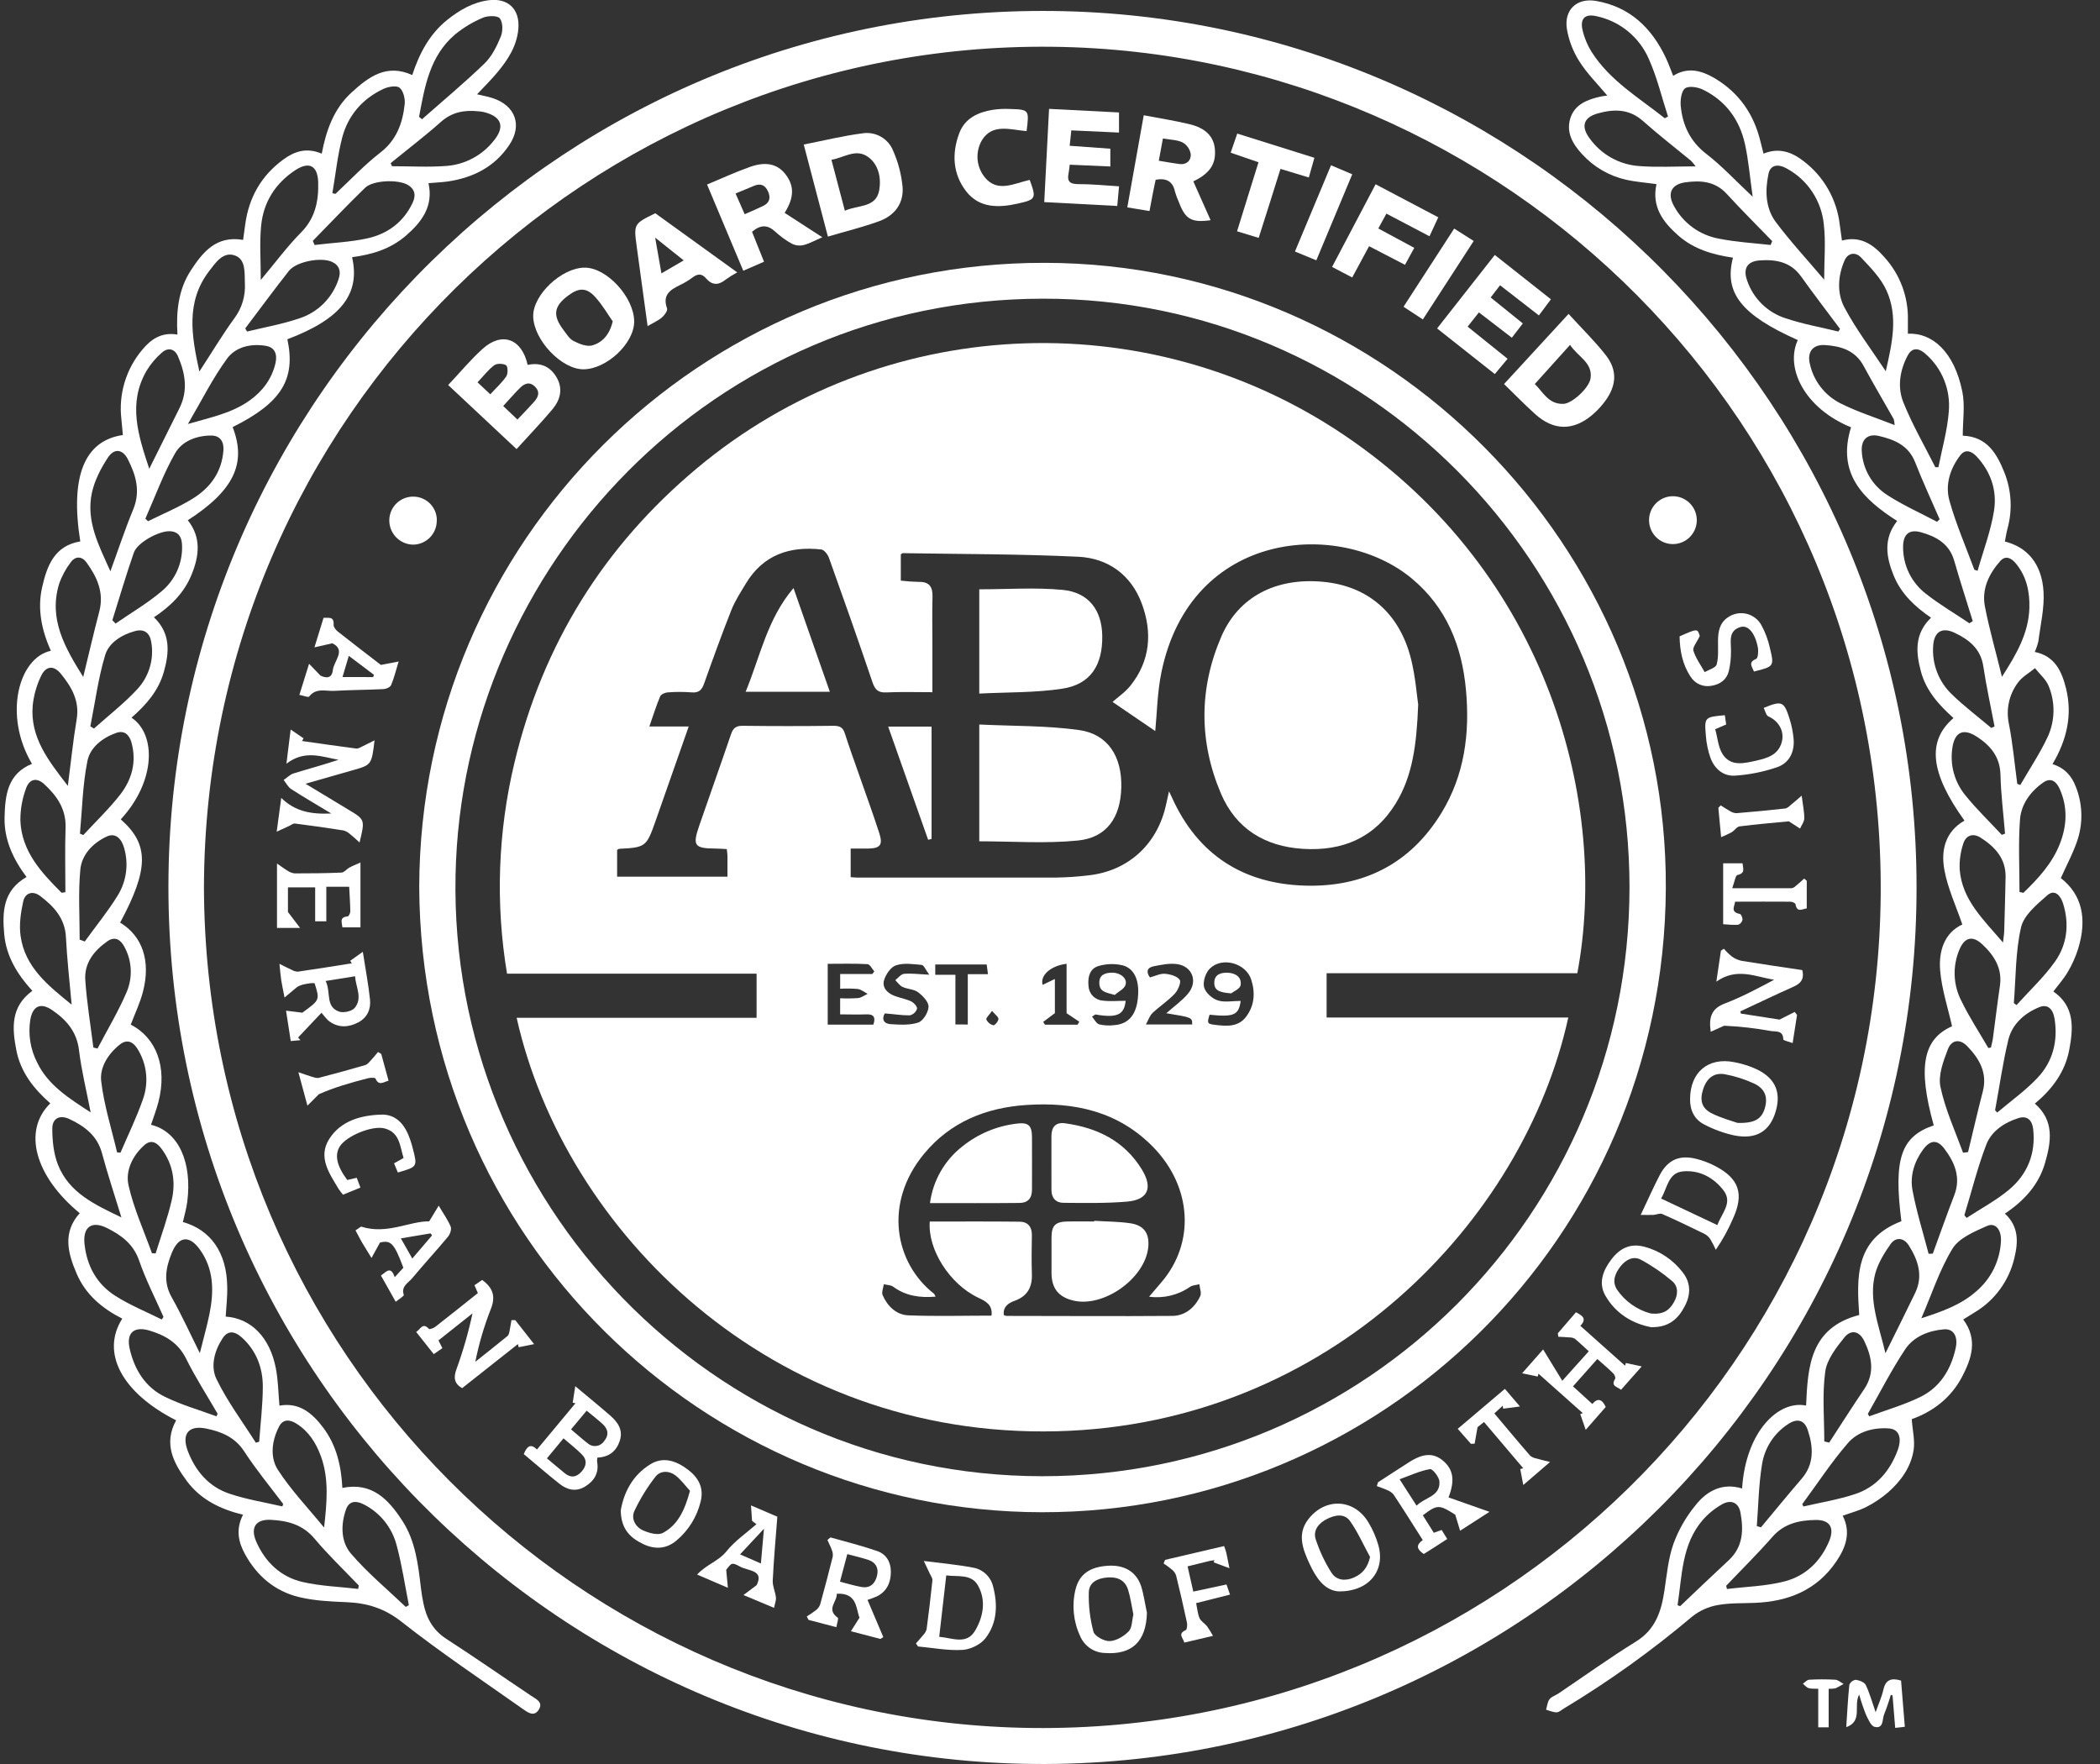 <svg xmlns="http://www.w3.org/2000/svg" width="100" height="84" viewBox="0 0 100 84" fill="none"><rect x="0" y="0" width="100" height="84" fill="#333333" stroke="none"/><g clip-path="url(#clip0_9379_19161)"><path d="M91.264 42.241C91.297 65.311 72.472 84.208 49.246 83.998C26.405 83.789 7.706 64.948 8.024 41.65C8.337 18.862 27.062 0.229 50.2 0.524C72.863 0.813 91.272 19.399 91.264 42.241ZM9.712 42.247C9.77 64.458 27.65 82.051 49.184 82.285C71.184 82.527 89.391 64.78 89.557 42.584C89.724 20.125 71.631 2.465 50.099 2.227C28.085 1.986 9.774 19.824 9.712 42.247Z" fill="white"></path><path d="M10.747 62.695C11.953 62.776 12.848 63.676 13.135 65.153C13.248 65.73 13.252 66.329 13.307 66.935C14.248 66.764 14.875 67.294 15.398 67.992C16.026 68.831 16.25 69.812 16.303 70.853C17.713 70.566 18.499 71.399 19.16 72.42C19.787 73.385 19.913 74.507 20.044 75.618C20.074 75.86 20.111 76.103 20.161 76.342C20.304 77.048 20.613 77.627 21.251 78.04C22.611 78.919 23.941 79.847 25.287 80.748C25.535 80.914 25.881 81.055 25.654 81.416C25.427 81.777 25.117 81.535 24.886 81.372C22.953 80.009 20.978 78.689 19.12 77.226C18.302 76.582 17.479 76.334 16.499 76.294C15.738 76.263 14.961 76.227 14.227 76.048C13.097 75.772 12.248 75.056 11.678 74.028C11.347 73.435 11.217 72.823 11.573 72.131C10.501 71.87 9.556 71.414 8.894 70.522C8.249 69.65 7.782 68.739 8.387 67.635C5.816 66.332 4.785 64.423 5.822 62.792C4.871 62.311 4.074 61.649 3.648 60.645C3.23 59.673 2.968 58.687 3.797 57.771C1.663 56.016 1.063 53.843 2.395 52.54C1.613 51.853 0.979 51.056 0.777 50.005C0.575 48.954 0.499 47.946 1.54 47.182C0.844 46.422 0.298 45.555 0.202 44.495C0.105 43.434 0.134 42.413 1.263 41.762C0.636 40.923 0.192 39.993 0.217 38.93C0.242 37.868 0.356 36.848 1.523 36.373C0.147 34.055 0.887 31.32 2.421 30.99C1.991 30.026 1.771 29.021 2.002 27.984C2.233 26.947 2.59 25.986 3.823 25.782C3.335 22.707 4.004 20.986 5.851 20.715C5.829 20.469 5.807 20.218 5.781 19.967C5.71 19.375 5.763 18.776 5.934 18.205C6.106 17.635 6.393 17.106 6.777 16.652C7.196 16.143 7.705 15.805 8.45 15.932C8.385 14.846 8.487 13.808 9.078 12.891C9.653 12.007 10.294 11.206 11.576 11.423C11.612 11.175 11.649 10.92 11.681 10.665C11.857 9.39 12.45 8.358 13.488 7.598C14.017 7.21 14.595 7.008 15.321 7.317C15.53 6.213 15.894 5.182 16.732 4.412C17.544 3.667 18.405 3.014 19.63 3.574C19.965 2.557 20.442 1.637 21.29 0.952C21.884 0.477 22.525 0.103 23.296 0.008C24.213 -0.097 24.76 0.451 24.684 1.371C24.613 2.196 24.183 2.849 23.675 3.457C23.388 3.803 23.064 4.12 22.718 4.49C22.986 4.555 23.232 4.595 23.466 4.674C24.543 5.03 24.885 5.963 24.25 6.906C23.558 7.943 22.537 8.461 21.329 8.641C21.037 8.682 20.741 8.693 20.405 8.722C20.647 9.817 20.091 10.561 19.339 11.214C18.586 11.867 17.71 12.122 16.766 12.247C17.169 14.008 16.227 15.194 13.685 16.155C14.093 18.067 13.396 19.185 11.078 20.338C11.751 22.063 11.136 23.359 8.943 24.774C9.595 25.593 9.486 26.479 9.12 27.37C8.764 28.24 8.122 28.87 7.331 29.394C8.134 30.165 8.063 31.067 7.805 31.985C7.547 32.904 6.954 33.568 6.262 34.175C7.436 34.952 7.438 37.189 5.751 39.017C7.103 40.21 7.096 41.372 5.721 43.934C6.783 44.575 7.191 45.761 6.805 47.235C6.666 47.767 6.423 48.273 6.226 48.792C7.454 49.421 7.97 50.826 7.546 52.468C7.451 52.839 7.312 53.196 7.192 53.56C8.529 53.888 9.151 55.386 8.918 57.223C8.876 57.55 8.782 57.87 8.709 58.192C10.028 58.559 10.79 59.645 10.819 61.233C10.836 61.726 10.775 62.211 10.747 62.695ZM15.828 9.201L15.975 9.231C16.684 8.566 17.353 7.853 18.12 7.258C18.888 6.664 19.172 5.859 19.271 4.963C19.3 4.703 19.207 4.325 19.027 4.178C18.88 4.057 18.486 4.127 18.258 4.234C17.262 4.699 16.577 5.493 16.298 6.541C16.071 7.413 15.98 8.313 15.828 9.201ZM17.057 75.663L17.084 75.499C16.377 74.758 15.633 74.05 14.977 73.268C14.414 72.598 13.69 72.412 12.9 72.373C12.174 72.336 11.91 72.745 12.204 73.415C12.633 74.395 13.376 75.093 14.4 75.331C15.268 75.532 16.172 75.558 17.057 75.663ZM19.956 5.562L20.095 5.679C21.092 4.798 22.118 3.945 23.075 3.02C23.423 2.683 23.66 2.198 23.848 1.738C23.952 1.487 23.952 1.068 23.801 0.875C23.696 0.734 23.228 0.743 22.992 0.845C22.514 1.046 22.067 1.315 21.665 1.645C20.466 2.664 20.224 4.125 19.956 5.562ZM13.445 71.731L13.485 71.618C12.857 70.787 12.196 69.984 11.629 69.114C11.183 68.429 10.531 68.171 9.816 68.026C8.97 67.854 8.632 68.293 8.951 69.117C9.32 70.07 9.959 70.809 10.938 71.132C11.749 71.405 12.606 71.539 13.445 71.734V71.731ZM12.418 13.332C13.107 12.51 13.673 11.741 14.341 11.065C15.009 10.389 15.178 9.572 15.152 8.678C15.126 7.891 14.727 7.672 14.067 8.1C13.108 8.73 12.539 9.634 12.433 10.766C12.356 11.577 12.418 12.398 12.418 13.335V13.332ZM10.31 67.442L10.362 67.32C9.858 66.45 9.309 65.6 8.862 64.699C8.483 63.933 7.852 63.577 7.102 63.355C6.37 63.145 6.005 63.48 6.175 64.224C6.401 65.221 6.919 66.06 7.848 66.512C8.634 66.898 9.487 67.141 10.31 67.444V67.442ZM18.604 7.768L18.664 7.915C19.541 7.915 20.423 7.97 21.295 7.899C21.721 7.862 22.135 7.739 22.513 7.537C22.89 7.336 23.223 7.06 23.491 6.726C24.062 6.049 23.902 5.546 23.035 5.336C22.953 5.318 22.869 5.306 22.784 5.3C22.122 5.232 21.529 5.329 20.996 5.805C20.225 6.489 19.402 7.116 18.604 7.768ZM9.496 17.689C10.084 16.788 10.591 15.939 11.169 15.144C11.523 14.666 11.697 14.078 11.661 13.484C11.641 12.99 11.717 12.339 11.168 12.159C10.619 11.978 10.268 12.507 9.961 12.906C8.84 14.374 9.117 15.981 9.494 17.689H9.496ZM7.703 62.833L7.786 62.711C7.393 61.82 6.943 60.95 6.627 60.032C6.353 59.239 5.781 58.821 5.103 58.481C4.371 58.114 3.938 58.422 4.024 59.236C4.135 60.285 4.611 61.151 5.495 61.709C6.191 62.151 6.963 62.466 7.703 62.833ZM5.781 57.971C5.454 56.9 5.125 55.917 4.857 54.917C4.63 54.071 4.021 53.624 3.299 53.285C2.846 53.075 2.492 53.251 2.49 53.741C2.49 54.316 2.552 54.931 2.759 55.46C3.289 56.803 4.51 57.36 5.781 57.971ZM7.107 22.323C7.614 21.305 8.081 20.369 8.547 19.434C8.965 18.595 8.822 17.774 8.475 16.967C8.318 16.599 7.999 16.534 7.71 16.79C7.422 17.038 7.175 17.331 6.978 17.658C6.082 19.203 6.577 20.725 7.107 22.323ZM14.898 11.472L14.98 11.666C15.817 11.561 16.672 11.531 17.49 11.351C18.442 11.142 19.202 10.593 19.641 9.673C19.805 9.334 19.784 9.032 19.432 8.813C18.98 8.534 17.768 8.571 17.384 8.944C16.538 9.765 15.726 10.621 14.898 11.467V11.472ZM5.258 27.201C5.627 26.193 5.948 25.216 6.341 24.265C6.702 23.399 6.474 22.621 6.086 21.865C5.841 21.389 5.445 21.333 5.145 21.781C4.807 22.291 4.507 22.872 4.378 23.459C4.083 24.82 4.712 25.987 5.258 27.206V27.201ZM3.412 47.84C3.307 46.7 3.193 45.662 3.139 44.621C3.092 43.725 2.564 43.16 1.916 42.669C1.558 42.397 1.195 42.514 1.104 42.932C0.988 43.464 0.905 44.037 0.98 44.569C1.187 46.052 2.277 46.92 3.412 47.84ZM4.317 52.971C4.114 51.922 3.878 50.972 3.762 50.01C3.658 49.122 3.152 48.553 2.475 48.094C1.93 47.725 1.554 47.907 1.443 48.561C1.333 49.255 1.447 49.966 1.767 50.591C2.29 51.679 3.271 52.288 4.317 52.971ZM3.231 37.422C3.378 36.294 3.479 35.273 3.649 34.263C3.801 33.375 3.405 32.704 2.892 32.078C2.555 31.666 2.176 31.709 1.951 32.199C1.742 32.637 1.609 33.107 1.558 33.59C1.425 35.108 2.3 36.217 3.231 37.422ZM19.325 76.518L19.47 76.435C19.281 75.486 19.141 74.523 18.889 73.591C18.784 73.183 18.596 72.801 18.336 72.469C18.076 72.138 17.75 71.865 17.379 71.667C16.928 71.421 16.612 71.485 16.473 71.888C16.221 72.616 16.229 73.418 16.715 73.985C17.499 74.898 18.441 75.68 19.32 76.518H19.325ZM3.963 32.236C4.236 31.112 4.467 30.116 4.728 29.119C4.964 28.22 4.623 27.479 4.122 26.787C3.913 26.492 3.599 26.462 3.376 26.766C3.134 27.081 2.944 27.433 2.813 27.809C2.312 29.473 3.075 30.818 3.963 32.236ZM2.93 42.513L3.114 42.486C3.114 41.463 3.087 40.438 3.122 39.416C3.153 38.523 2.704 37.889 2.102 37.337C1.749 37.014 1.399 37.086 1.239 37.546C1.058 38.032 0.967 38.548 0.97 39.067C1.026 40.542 1.964 41.544 2.931 42.511L2.93 42.513ZM11.678 15.639L11.765 15.787C12.586 15.587 13.427 15.44 14.225 15.17C14.668 15.032 15.071 14.789 15.402 14.462C15.732 14.135 15.979 13.734 16.123 13.291C16.246 12.931 16.171 12.634 15.801 12.466C15.278 12.231 14.105 12.458 13.757 12.9C13.05 13.799 12.37 14.723 11.679 15.637L11.678 15.639ZM8.948 20.19C10.071 19.867 11.056 19.666 11.891 19.067C12.502 18.629 12.937 18.055 13.115 17.308C13.21 16.9 13.115 16.542 12.655 16.469C11.946 16.347 11.217 16.522 10.813 17.077C10.133 18.004 9.615 19.052 8.948 20.19ZM15.432 72.742C15.566 71.561 15.675 70.435 15.283 69.349C15.054 68.72 14.704 68.159 14.117 67.792C13.803 67.594 13.475 67.556 13.281 67.946C12.938 68.621 12.848 69.403 13.238 70.001C13.874 70.979 14.693 71.835 15.434 72.742H15.432ZM6.922 24.699L7.049 24.82C7.763 24.465 8.513 24.157 9.184 23.739C10.021 23.223 10.566 22.469 10.639 21.444C10.669 21.025 10.48 20.739 10.055 20.74C9.359 20.74 8.669 21.005 8.341 21.579C7.776 22.567 7.385 23.656 6.922 24.699ZM5.353 29.539L5.503 29.693C6.242 29.183 7.026 28.726 7.707 28.147C8.023 27.883 8.273 27.55 8.44 27.173C8.607 26.796 8.685 26.386 8.669 25.974C8.66 25.605 8.532 25.323 8.103 25.297C7.588 25.266 6.542 25.829 6.374 26.314C6.003 27.381 5.686 28.464 5.348 29.541L5.353 29.539ZM12.189 68.7L12.342 68.652C12.404 67.776 12.514 66.9 12.515 66.023C12.515 65.125 12.201 64.312 11.52 63.693C11.143 63.354 10.837 63.366 10.596 63.734C10.204 64.332 10.016 65.075 10.311 65.674C10.826 66.737 11.547 67.699 12.184 68.702L12.189 68.7ZM3.807 39.695L3.965 39.767C4.56 39.122 5.203 38.509 5.737 37.821C6.285 37.108 6.512 36.267 6.26 35.356C6.155 34.98 5.912 34.762 5.528 34.902C4.875 35.135 4.289 35.593 4.162 36.243C3.935 37.371 3.913 38.541 3.807 39.695ZM4.303 34.588L4.474 34.693C5.167 34.073 5.909 33.498 6.538 32.818C6.813 32.523 7.016 32.168 7.132 31.781C7.248 31.394 7.273 30.986 7.205 30.587C7.137 30.136 6.866 29.933 6.431 30.051C5.804 30.221 5.193 30.596 5.011 31.186C4.677 32.288 4.53 33.449 4.303 34.585V34.588ZM9.516 64.434C9.698 63.7 9.861 63.137 9.976 62.563C10.191 61.491 10.191 60.435 9.515 59.499C9.012 58.803 8.507 58.86 8.181 59.66C7.899 60.349 7.762 61.043 8.173 61.77C8.639 62.594 9.03 63.46 9.516 64.434ZM7.235 59.677L7.411 59.687C7.671 58.848 7.981 58.009 8.177 57.151C8.374 56.294 8.243 55.45 7.703 54.718C7.494 54.428 7.212 54.229 6.872 54.532C6.303 55.038 5.967 55.755 6.12 56.442C6.368 57.548 6.851 58.601 7.235 59.677ZM5.571 54.877L5.737 54.889C6.097 54.05 6.506 53.211 6.805 52.35C6.948 51.954 6.999 51.531 6.953 51.113C6.908 50.695 6.767 50.293 6.542 49.938C6.339 49.608 6.05 49.472 5.712 49.736C5.153 50.177 4.74 50.826 4.819 51.487C4.952 52.628 5.311 53.747 5.576 54.877H5.571ZM3.794 44.744L4.038 44.832C4.561 44.104 5.137 43.404 5.607 42.639C5.81 42.311 5.942 41.944 5.996 41.561C6.05 41.179 6.025 40.789 5.921 40.417C5.779 39.878 5.466 39.651 5.073 39.839C4.409 40.153 3.893 40.703 3.825 41.411C3.721 42.518 3.794 43.636 3.794 44.744ZM4.443 49.882L4.645 49.93C5.117 49.028 5.647 48.147 6.041 47.217C6.181 46.876 6.244 46.508 6.224 46.14C6.204 45.772 6.102 45.413 5.925 45.089C5.749 44.748 5.479 44.572 5.12 44.818C4.477 45.268 4.003 45.864 4.062 46.675C4.134 47.744 4.313 48.811 4.446 49.881L4.443 49.882Z" fill="white"></path><path d="M82.957 70.88C83.13 68.174 84.683 66.664 86.004 66.931C86.086 65.075 86.194 63.228 88.534 62.618C88.416 60.861 88.311 59.004 90.542 58.154C90.165 55.181 90.515 54.124 92.083 53.589C91.306 50.803 91.578 49.478 92.954 48.87C92.754 47.974 92.466 47.112 92.39 46.231C92.308 45.294 92.586 44.421 93.444 44.023C93.144 43.143 92.75 42.304 92.589 41.423C92.42 40.505 92.622 39.605 93.546 39.077C91.917 36.809 91.746 35.29 93.023 34.193C92.335 33.573 91.717 32.897 91.472 31.974C91.23 31.067 91.158 30.183 91.954 29.415C91.19 28.891 90.531 28.279 90.176 27.409C89.822 26.54 89.667 25.662 90.341 24.808C88.72 23.776 87.459 22.553 88.144 20.348C85.909 19.436 84.999 17.502 85.609 16.194C82.928 15 82.085 13.947 82.522 12.27C81.572 12.131 80.665 11.87 79.926 11.222C79.187 10.573 78.642 9.845 78.88 8.768C78.381 8.697 77.895 8.663 77.427 8.558C76.622 8.375 75.892 7.95 75.335 7.338C74.888 6.854 74.569 6.303 74.778 5.632C74.987 4.961 75.602 4.734 76.234 4.595C76.331 4.574 76.429 4.566 76.537 4.551C76.071 3.993 75.573 3.503 75.206 2.92C74.908 2.452 74.707 1.93 74.614 1.383C74.47 0.469 75.084 -0.112 75.999 0.044C77.608 0.32 78.657 1.329 79.333 2.771C79.457 3.037 79.556 3.316 79.675 3.61C80.383 3.169 81.034 3.363 81.662 3.732C82.812 4.418 83.521 5.44 83.833 6.744C83.877 6.927 83.926 7.109 83.978 7.316C84.72 7.012 85.338 7.243 85.896 7.682C86.369 8.043 86.764 8.496 87.058 9.013C87.352 9.531 87.538 10.102 87.607 10.694C87.639 10.934 87.673 11.174 87.712 11.455C88.594 11.218 89.207 11.646 89.73 12.244C90.48 13.066 90.882 14.148 90.852 15.262V15.891C92.027 15.834 93.065 16.77 93.444 18.649C93.578 19.314 93.465 20.029 93.465 20.746C94.626 20.791 95.092 21.609 95.452 22.511C95.788 23.363 95.837 24.302 95.592 25.185C95.54 25.383 95.51 25.588 95.47 25.788C96.538 26.049 97.233 26.856 97.311 28.174C97.358 28.954 97.165 29.747 97.066 30.538C97.025 30.711 96.967 30.881 96.894 31.044C97.862 31.245 98.181 31.978 98.382 32.779C98.696 34.049 98.421 35.234 97.738 36.387C98.313 36.563 98.656 36.949 98.853 37.476C99.163 38.264 99.197 39.135 98.947 39.944C98.744 40.583 98.415 41.182 98.135 41.813C99.115 42.581 99.414 43.71 98.955 45.193C98.834 45.575 98.669 45.941 98.465 46.286C98.272 46.615 98.012 46.904 97.779 47.213C98.805 47.925 98.731 48.954 98.536 49.99C98.337 51.046 97.724 51.866 96.899 52.553C97.841 53.376 97.671 54.375 97.385 55.372C97.082 56.427 96.375 57.187 95.471 57.791C96.136 58.402 96.109 59.143 95.924 59.898C95.8 60.436 95.568 60.943 95.243 61.389C94.919 61.835 94.507 62.211 94.034 62.493L93.487 62.832C94.191 63.776 93.894 64.687 93.421 65.581C92.88 66.602 92.002 67.236 91.035 67.579C91.073 68.115 91.199 68.612 91.121 69.076C90.987 69.87 90.521 70.525 89.921 71.054C89.606 71.327 89.258 71.562 88.887 71.752C88.535 71.933 88.142 72.034 87.748 72.178C88.152 72.975 87.897 73.684 87.45 74.345C86.522 75.723 85.16 76.263 83.56 76.327C82.969 76.351 82.367 76.327 81.792 76.432C81.354 76.51 80.942 76.694 80.592 76.969C78.676 78.589 76.634 80.053 74.486 81.348C74.367 81.418 74.246 81.536 74.122 81.54C73.957 81.54 73.79 81.46 73.622 81.414C73.674 81.246 73.685 81.049 73.784 80.919C73.884 80.789 74.074 80.734 74.219 80.637C75.447 79.81 76.651 78.944 77.909 78.165C78.832 77.594 79.106 76.736 79.256 75.76C79.371 75.003 79.438 74.221 79.691 73.507C79.936 72.841 80.293 72.22 80.745 71.672C81.283 70.989 82.026 70.594 82.957 70.88ZM83.46 9.364C83.327 8.421 83.263 7.628 83.092 6.855C82.834 5.693 82.169 4.792 81.091 4.268C80.842 4.145 80.41 4.077 80.237 4.211C80.063 4.346 80.007 4.772 80.036 5.058C80.127 5.968 80.485 6.735 81.248 7.324C82.01 7.912 82.648 8.607 83.46 9.368V9.364ZM82.199 75.513C82.212 75.564 82.225 75.617 82.236 75.667C83.152 75.554 84.092 75.534 84.978 75.305C85.975 75.048 86.702 74.353 87.106 73.379C87.366 72.749 87.135 72.369 86.46 72.379C85.69 72.393 84.964 72.54 84.402 73.183C83.699 73.987 82.937 74.737 82.199 75.513ZM79.271 5.631L79.43 5.552C79.131 4.633 78.907 3.678 78.514 2.805C78.291 2.29 77.947 1.837 77.513 1.483C77.078 1.129 76.565 0.884 76.017 0.77C75.475 0.647 75.236 0.884 75.358 1.425C75.443 1.797 75.59 2.151 75.792 2.474C76.668 3.849 78.047 4.654 79.275 5.631H79.271ZM85.82 71.622L85.877 71.738C86.7 71.546 87.542 71.411 88.342 71.145C89.358 70.807 90.008 70.037 90.372 69.04C90.581 68.453 90.418 68.056 89.954 68.021C89.21 67.966 88.473 68.171 88.001 68.711C87.212 69.621 86.546 70.646 85.824 71.622H85.82ZM86.865 13.318C86.865 12.387 86.947 11.515 86.846 10.666C86.789 10.117 86.6 9.59 86.295 9.131C85.99 8.671 85.578 8.294 85.094 8.031C84.644 7.775 84.3 7.867 84.215 8.276C84.045 9.077 84.065 9.908 84.565 10.577C85.26 11.506 86.054 12.359 86.865 13.318ZM88.943 67.323L89.01 67.444C89.82 67.144 90.657 66.904 91.43 66.529C92.38 66.068 92.903 65.218 93.127 64.199C93.251 63.635 93.023 63.263 92.568 63.301C91.836 63.363 91.13 63.643 90.723 64.253C90.069 65.238 89.53 66.298 88.945 67.326L88.943 67.323ZM80.744 7.923C80.677 7.828 80.603 7.739 80.524 7.655C79.76 7.026 78.973 6.418 78.233 5.759C77.575 5.175 76.842 5.188 76.083 5.401C75.41 5.589 75.272 6.014 75.691 6.582C75.965 6.967 76.322 7.286 76.734 7.515C77.147 7.744 77.605 7.879 78.076 7.909C78.918 7.974 79.767 7.923 80.744 7.923ZM89.799 17.675C90.102 16.347 90.395 15.067 89.833 13.832C89.564 13.239 89.068 12.734 88.611 12.251C88.378 12.005 88.005 12.016 87.836 12.404C87.515 13.139 87.468 13.959 87.829 14.638C88.38 15.676 89.104 16.63 89.799 17.679V17.675ZM91.492 62.775C92.458 62.46 93.374 62.145 94.115 61.485C94.461 61.19 94.743 60.828 94.944 60.42C95.144 60.011 95.26 59.566 95.283 59.112C95.314 58.56 95.022 58.202 94.622 58.378C94.021 58.645 93.289 58.949 92.976 59.46C92.359 60.467 91.989 61.629 91.492 62.775ZM93.543 57.871L93.647 57.997C94.325 57.553 95.05 57.168 95.668 56.653C96.545 55.919 96.945 54.934 96.819 53.775C96.776 53.364 96.547 53.103 96.113 53.244C95.448 53.453 94.835 53.861 94.586 54.502C94.168 55.593 93.885 56.744 93.54 57.871H93.543ZM92.159 22.249H92.305C92.478 21.365 92.734 20.486 92.8 19.594C92.844 19.085 92.769 18.574 92.579 18.1C92.39 17.626 92.092 17.204 91.709 16.867C91.423 16.605 91.082 16.486 90.843 16.928C90.466 17.635 90.345 18.432 90.634 19.154C91.061 20.222 91.643 21.222 92.159 22.249ZM84.316 11.666L84.391 11.482C83.668 10.734 82.927 10.001 82.225 9.232C81.671 8.626 80.976 8.582 80.258 8.682C79.58 8.776 79.38 9.218 79.716 9.817C79.934 10.219 80.239 10.566 80.608 10.833C80.978 11.101 81.402 11.282 81.85 11.364C82.663 11.527 83.496 11.574 84.319 11.666H84.316ZM95.893 47.762L96.024 47.861C96.644 47.172 97.334 46.532 97.865 45.779C98.438 44.967 98.544 43.997 98.244 43.031C98.14 42.681 97.859 42.307 97.486 42.636C96.993 43.071 96.373 43.579 96.24 44.159C95.973 45.324 95.995 46.557 95.897 47.762H95.893ZM94.011 27.128L94.171 27.181C94.44 26.231 94.798 25.293 94.952 24.328C95.106 23.364 94.805 22.46 94.116 21.729C93.885 21.486 93.593 21.365 93.352 21.675C92.861 22.31 92.62 23.083 92.829 23.837C93.143 24.958 93.613 26.039 94.016 27.128H94.011ZM95 52.863L95.105 52.979C95.749 52.433 96.447 51.938 97.022 51.328C97.754 50.556 98.004 49.578 97.837 48.518C97.757 48.011 97.485 47.805 97.105 47.961C96.4 48.251 95.833 48.755 95.641 49.488C95.371 50.599 95.216 51.736 95.005 52.863H95ZM96.054 37.325L96.205 37.38C96.645 36.617 97.139 35.88 97.511 35.085C97.683 34.71 97.776 34.304 97.785 33.892C97.794 33.479 97.718 33.069 97.563 32.687C97.439 32.36 97.129 32.105 96.904 31.817C96.624 32.051 96.277 32.236 96.077 32.527C95.876 32.8 95.735 33.113 95.663 33.445C95.591 33.777 95.59 34.121 95.659 34.453C95.845 35.397 95.932 36.367 96.06 37.325H96.054ZM79.884 76.439L80.007 76.484C80.779 75.749 81.547 75.015 82.324 74.294C83.009 73.656 83.032 72.849 82.878 72.022C82.79 71.551 82.433 71.392 82.005 71.632C81.657 71.828 81.345 72.081 81.082 72.381C80.076 73.55 80.102 75.035 79.884 76.437V76.439ZM95.331 32.229C96.014 31.165 96.601 30.16 96.637 28.95C96.659 28.19 96.505 27.453 96.001 26.841C95.792 26.584 95.512 26.422 95.249 26.718C94.711 27.323 94.364 28.049 94.517 28.865C94.726 29.958 95.039 31.03 95.331 32.229ZM96.167 42.474L96.351 42.516C97.064 41.831 97.731 41.107 98.096 40.163C98.429 39.302 98.465 38.426 98.08 37.566C97.926 37.221 97.668 37.003 97.298 37.262C96.688 37.689 96.245 38.298 96.19 39.024C96.106 40.168 96.167 41.324 96.167 42.474ZM87.541 15.787L87.621 15.662C87.001 14.83 86.367 14.009 85.766 13.165C85.264 12.461 84.549 12.344 83.779 12.402C83.197 12.447 82.996 12.797 83.194 13.352C83.338 13.777 83.579 14.162 83.899 14.476C84.219 14.789 84.608 15.023 85.034 15.158C85.845 15.431 86.703 15.583 87.541 15.787ZM90.219 20.239C90.216 20.144 90.202 20.05 90.178 19.959C89.699 19.111 89.203 18.274 88.739 17.418C88.338 16.678 87.651 16.48 86.908 16.432C86.317 16.393 86.043 16.767 86.188 17.346C86.277 17.739 86.45 18.109 86.697 18.428C86.943 18.747 87.256 19.008 87.614 19.193C88.421 19.605 89.296 19.877 90.219 20.242V20.239ZM83.658 72.671L83.856 72.73C84.501 71.958 85.138 71.176 85.794 70.414C86.405 69.703 86.348 68.908 86.087 68.107C85.927 67.615 85.584 67.524 85.146 67.816C84.816 68.03 84.534 68.312 84.321 68.643C84.107 68.975 83.965 69.348 83.905 69.738C83.746 70.699 83.734 71.688 83.658 72.668V72.671ZM92.233 24.853L92.364 24.728C91.973 23.825 91.557 22.933 91.199 22.017C90.885 21.209 90.208 20.931 89.468 20.759C88.936 20.636 88.624 20.927 88.655 21.479C88.676 21.901 88.798 22.312 89.01 22.677C89.223 23.042 89.52 23.351 89.876 23.577C90.622 24.062 91.445 24.425 92.237 24.846L92.233 24.853ZM93.775 29.683L93.941 29.578C93.645 28.619 93.334 27.664 93.057 26.699C92.824 25.888 92.194 25.546 91.476 25.346C90.906 25.186 90.619 25.451 90.623 26.056C90.622 26.486 90.72 26.911 90.91 27.298C91.101 27.684 91.377 28.021 91.719 28.282C92.37 28.794 93.091 29.213 93.779 29.679L93.775 29.683ZM86.873 68.639L87.104 68.696C87.659 67.843 88.207 66.985 88.777 66.139C89.286 65.376 89.134 64.611 88.777 63.864C88.553 63.387 88.15 63.288 87.826 63.689C87.435 64.174 86.99 64.747 86.915 65.327C86.768 66.41 86.871 67.53 86.871 68.639H86.873ZM95.322 39.757L95.478 39.696C95.402 38.764 95.283 37.832 95.261 36.897C95.241 36.041 94.784 35.501 94.133 35.079C93.483 34.658 93.074 34.863 92.968 35.626C92.909 36.025 92.934 36.432 93.042 36.82C93.15 37.209 93.339 37.571 93.596 37.881C94.131 38.543 94.746 39.131 95.322 39.754V39.757ZM89.78 64.445C90.298 63.397 90.757 62.487 91.198 61.569C91.591 60.752 91.336 60.001 90.893 59.302C90.659 58.936 90.276 58.889 90.026 59.244C89.722 59.675 89.43 60.155 89.294 60.657C88.971 61.905 89.464 63.081 89.784 64.444L89.78 64.445ZM94.818 34.664L94.979 34.594C94.797 33.638 94.588 32.687 94.443 31.726C94.317 30.893 93.763 30.458 93.083 30.136C92.476 29.845 92.098 30.081 92.055 30.759C92.025 31.188 92.09 31.618 92.246 32.019C92.402 32.42 92.645 32.78 92.958 33.075C93.547 33.645 94.2 34.139 94.823 34.663L94.818 34.664ZM91.839 59.704L92.038 59.697C92.376 58.772 92.704 57.842 93.058 56.923C93.389 56.068 93.081 55.35 92.585 54.696C92.245 54.249 91.915 54.282 91.574 54.743C91.156 55.314 90.947 55.988 91.069 56.665C91.259 57.691 91.576 58.692 91.839 59.704ZM93.479 54.891L93.717 54.862C93.95 53.899 94.171 52.933 94.419 51.975C94.65 51.083 94.251 50.412 93.678 49.818C93.335 49.462 92.935 49.503 92.756 49.965C92.539 50.533 92.285 51.206 92.403 51.758C92.629 52.83 93.1 53.853 93.479 54.891ZM94.684 49.905L94.806 49.883C94.838 49.733 94.882 49.584 94.902 49.432C95.015 48.603 95.111 47.774 95.234 46.947C95.358 46.119 94.96 45.495 94.398 44.971C93.93 44.535 93.554 44.629 93.306 45.218C93.142 45.605 93.064 46.024 93.079 46.444C93.094 46.864 93.201 47.276 93.393 47.65C93.768 48.427 94.247 49.155 94.682 49.905H94.684ZM95.381 44.88C95.408 44.633 95.435 44.485 95.439 44.337C95.465 43.483 95.486 42.629 95.504 41.776C95.523 40.884 94.999 40.324 94.314 39.888C93.943 39.651 93.605 39.783 93.484 40.188C93.355 40.582 93.299 40.996 93.319 41.41C93.433 42.855 94.449 43.786 95.379 44.88H95.381Z" fill="white"></path><path d="M88.532 80.695C88.245 81.219 88.722 81.954 87.917 82.246C87.962 81.572 87.994 80.897 88.064 80.225C88.091 80.163 88.133 80.109 88.186 80.067C88.24 80.026 88.303 80 88.37 79.99C88.541 80.015 88.781 80.103 88.845 80.236C89.032 80.624 89.146 81.046 89.316 81.534C89.458 81.13 89.608 80.807 89.682 80.468C89.787 79.999 90.044 79.882 90.527 80.027C90.584 80.729 90.642 81.452 90.706 82.229L90.247 82.28C90.203 81.736 90.162 81.231 90.121 80.734L90.038 80.708C89.949 81.019 89.844 81.325 89.724 81.625C89.62 81.862 89.713 82.332 89.27 82.232C89.094 82.193 88.957 81.864 88.852 81.642C88.729 81.332 88.622 81.016 88.532 80.695Z" fill="white"></path><path d="M87.079 80.418V82.252H86.583V80.418C86.386 80.407 86.244 80.426 86.122 80.385C86.017 80.352 85.94 80.247 85.851 80.176C85.955 80.11 86.046 79.992 86.149 79.987C86.564 79.963 86.981 79.963 87.397 79.987C87.53 79.995 87.658 80.117 87.789 80.186C87.664 80.263 87.536 80.333 87.404 80.396C87.297 80.416 87.187 80.424 87.079 80.418Z" fill="white"></path><path d="M19.963 42.234C20.008 25.77 33.333 12.482 49.767 12.516C66.064 12.549 79.413 25.983 79.325 42.315C79.234 59.022 65.73 72.033 49.609 72.011C33.488 71.989 20.038 58.933 19.963 42.234ZM49.636 70.296C65.062 70.296 77.58 57.749 77.595 42.272C77.608 26.821 65.087 14.202 49.66 14.223C33.958 14.244 21.993 26.972 21.693 41.67C21.375 57.224 33.928 70.296 49.636 70.296Z" fill="white"></path><path d="M25.126 17.376C25.766 17.241 26.226 17.473 26.519 17.996C26.821 18.537 26.669 19.06 26.301 19.497C25.764 20.135 25.185 20.737 24.598 21.385L21.342 18.335C21.898 17.744 22.399 17.139 22.975 16.617C23.896 15.781 24.846 16.118 25.126 17.376ZM24.64 19.979C24.926 19.677 25.18 19.418 25.421 19.148C25.62 18.925 25.741 18.678 25.477 18.414C25.213 18.15 24.966 18.267 24.752 18.481C24.487 18.747 24.24 19.032 23.963 19.334L24.64 19.979ZM23.348 18.775C23.636 18.46 23.913 18.215 24.111 17.917C24.196 17.79 24.184 17.445 24.099 17.393C23.958 17.306 23.662 17.298 23.534 17.393C23.24 17.616 23.011 17.922 22.739 18.206L23.348 18.775Z" fill="white"></path><path d="M39.424 11.266C39.037 9.785 38.673 8.394 38.273 6.882C39.248 6.691 40.166 6.462 41.097 6.346C41.395 6.304 41.699 6.364 41.959 6.516C42.22 6.668 42.422 6.904 42.533 7.185C42.77 7.723 42.92 8.296 42.978 8.882C43.048 9.68 42.606 10.262 41.869 10.532C41.097 10.813 40.288 11.011 39.424 11.266ZM40.232 10.036C40.859 9.747 41.716 9.911 41.867 9.06C41.971 8.476 41.84 7.819 41.315 7.458C40.741 7.064 40.179 7.515 39.592 7.608C39.813 8.447 40.011 9.204 40.232 10.036Z" fill="white"></path><path d="M71.622 18.287L74.694 14.948C75.336 15.653 75.949 16.249 76.472 16.919C77.025 17.633 76.981 18.351 76.442 19.091C76.268 19.329 76.066 19.548 75.842 19.741C74.921 20.531 73.975 20.519 73.081 19.699C72.551 19.218 72.052 18.706 71.622 18.287ZM73.086 18.287C73.459 18.639 73.731 19.263 74.452 19.231C74.871 19.214 75.671 18.467 75.739 18.026C75.856 17.261 75.141 17.001 74.765 16.422L73.086 18.287Z" fill="white"></path><path d="M27.785 17.586C26.739 17.591 25.41 16.188 25.39 15.061C25.373 14.039 26.75 12.742 27.848 12.745C28.9 12.745 30.195 14.161 30.199 15.311C30.203 16.342 28.894 17.578 27.785 17.586ZM29.178 15.303C28.947 14.975 28.689 14.524 28.349 14.149C27.931 13.685 27.569 13.693 27.062 14.07C26.372 14.581 26.307 15.014 26.825 15.703C26.972 15.896 27.112 16.136 27.314 16.238C27.583 16.376 27.941 16.521 28.206 16.448C28.657 16.314 29.015 15.978 29.178 15.303Z" fill="white"></path><path d="M39.158 11.298C38.8 11.452 38.543 11.599 38.266 11.67C38.08 11.714 37.885 11.692 37.713 11.608C37.423 11.448 37.154 11.252 36.911 11.027C36.554 10.696 36.217 10.693 35.811 11.037L36.382 12.463L35.394 12.893L33.669 8.787C34.368 8.495 35.028 8.191 35.714 7.948C36.464 7.678 37.014 7.81 37.388 8.277C37.829 8.837 37.829 9.394 37.364 10.137L39.158 11.298ZM35.027 9.213L35.461 10.201C35.781 10.059 36.067 9.941 36.344 9.805C36.646 9.656 36.712 9.421 36.571 9.113C36.43 8.804 36.212 8.718 35.898 8.852C35.629 8.969 35.358 9.074 35.027 9.213Z" fill="white"></path><path d="M56.825 8.637C57.111 9.277 57.377 9.879 57.648 10.486C56.748 10.612 56.45 10.444 56.15 9.658C56.07 9.484 56.003 9.304 55.95 9.121C55.845 8.635 55.547 8.468 55.032 8.558C54.984 8.791 54.927 9.041 54.881 9.293C54.835 9.544 54.791 9.764 54.738 10.049L53.681 9.875C53.942 8.413 54.197 6.983 54.464 5.489C55.209 5.631 55.923 5.742 56.624 5.909C57.404 6.092 57.792 6.493 57.849 7.082C57.92 7.795 57.624 8.252 56.825 8.637ZM55.181 7.654C55.554 7.714 55.857 7.772 56.162 7.811C56.511 7.856 56.724 7.637 56.702 7.338C56.682 7.223 56.638 7.114 56.572 7.018C56.505 6.922 56.419 6.842 56.318 6.784C56.053 6.655 55.725 6.656 55.377 6.594C55.312 6.954 55.252 7.27 55.181 7.65V7.654Z" fill="white"></path><path d="M53.288 8.872C53.258 9.199 53.233 9.472 53.203 9.808L49.726 9.624C49.803 8.127 49.878 6.688 49.955 5.184L53.286 5.355V6.313L51.015 6.208C50.988 6.461 50.965 6.678 50.937 6.942L52.873 7.081V7.928L50.939 7.843C50.921 7.979 50.913 8.112 50.886 8.242C50.806 8.623 50.929 8.767 51.34 8.767C51.978 8.764 52.616 8.833 53.288 8.872Z" fill="white"></path><path d="M71.431 13.584L70.984 14.165L72.515 15.402L71.992 16.082L70.424 14.876L69.887 15.554L71.79 17.085L71.181 17.812L68.433 15.64L71.181 12.141L73.853 14.252L73.281 15.02L71.431 13.584Z" fill="white"></path><path d="M35.105 12.97C34.913 13.075 34.728 13.191 34.55 13.318C34.211 13.592 33.907 13.591 33.618 13.252C33.423 13.024 33.223 13.029 32.99 13.205C32.794 13.352 32.584 13.478 32.363 13.582C31.892 13.807 31.539 14.064 31.765 14.685C31.802 14.789 31.645 15.011 31.523 15.114C31.343 15.269 31.115 15.366 30.838 15.528C30.691 14.452 30.553 13.442 30.414 12.431C30.383 12.207 30.352 11.982 30.322 11.757C30.174 10.66 30.174 10.66 31.204 10.155L35.105 12.97ZM32.557 12.399L31.198 11.316C31.31 11.945 31.397 12.446 31.497 13.018L32.557 12.399Z" fill="white"></path><path d="M17.836 35.255C17.694 36.427 17.694 36.425 16.777 36.684C16.066 36.886 15.355 37.09 14.548 37.321L16.591 38.555C17.385 39.031 17.385 39.031 17.122 40.119C16.945 39.96 16.82 39.838 16.683 39.732C16.594 39.647 16.487 39.584 16.369 39.547C15.597 39.424 14.822 39.314 14.045 39.216C13.957 39.205 13.857 39.292 13.762 39.335L13.176 39.604C13.254 39.022 13.312 38.598 13.392 37.996C14.058 38.645 14.814 38.782 15.775 38.738C15.062 38.308 14.456 37.956 13.868 37.577C13.717 37.478 13.625 37.288 13.507 37.142C13.666 37.037 13.812 36.878 13.987 36.827C14.695 36.608 15.414 36.418 16.12 36.18C15.321 36.043 14.527 35.688 13.639 36.367C13.715 35.746 13.768 35.325 13.841 34.739L14.455 35.159L14.382 35.286C15.242 35.408 16.102 35.534 16.965 35.645C17.058 35.657 17.165 35.586 17.261 35.54C17.418 35.466 17.576 35.383 17.836 35.255Z" fill="white"></path><path d="M68.071 11.251L66.019 10.173L65.634 10.88L67.346 11.803L66.904 12.61L65.194 11.724C64.927 12.22 64.671 12.688 64.391 13.213L63.432 12.711L65.505 8.775L68.489 10.348L68.071 11.251Z" fill="white"></path><path d="M48.885 6.244C48.11 6.178 47.258 5.867 46.762 6.672C46.599 6.948 46.526 7.267 46.551 7.586C46.577 7.905 46.7 8.208 46.904 8.455C47.511 9.189 48.311 8.724 49.033 8.567C49.356 9.446 49.34 9.501 48.456 9.697C47.553 9.899 46.635 9.917 46.009 9.112C45.363 8.281 45.316 7.294 45.686 6.326C45.956 5.621 46.587 5.34 47.29 5.227C47.549 5.189 47.81 5.177 48.071 5.189C49.014 5.217 49.014 5.222 48.885 6.244Z" fill="white"></path><path d="M82.9 48.266L84.742 48.552L85.462 48.187C85.498 48.236 85.536 48.284 85.573 48.332C85.508 48.752 85.443 49.181 85.364 49.669C85.173 49.598 84.918 49.548 84.918 49.495C84.912 49.052 84.576 49.136 84.328 49.096C83.592 48.962 82.848 48.878 82.101 48.844L81.463 49.132C81.358 48.413 81.52 48.02 82.13 47.787C82.937 47.48 83.705 47.069 84.483 46.654C83.593 46.519 82.722 46.051 81.731 46.744C81.821 46.14 81.884 45.706 81.949 45.27L82.09 45.178C82.205 45.313 82.331 45.436 82.468 45.547C82.611 45.651 82.775 45.723 82.949 45.757C83.908 45.914 84.87 46.052 85.823 46.195C85.938 46.657 85.718 46.851 85.358 47.008C84.522 47.377 83.701 47.779 82.873 48.161L82.9 48.266Z" fill="white"></path><path d="M20.879 63.829L21.066 64.197L20.655 64.483L19.818 63.427C20.027 63.296 20.122 62.956 20.423 63.279C20.455 63.314 20.642 63.248 20.724 63.185C21.397 62.661 22.062 62.127 22.756 61.575L22.593 61.202L22.96 60.949C23.483 61.329 23.614 61.747 23.366 62.352C23.049 63.16 22.804 63.995 22.634 64.847C23.149 64.437 23.665 64.03 24.174 63.614C24.222 63.554 24.251 63.481 24.259 63.404C24.296 63.226 24.323 63.044 24.355 62.864H24.537L25.433 64.006L24.701 64.153L24.66 64.006L22.005 66.103C21.623 65.881 21.594 65.598 21.731 65.214C22.049 64.342 22.306 63.449 22.501 62.541L20.879 63.829Z" fill="white"></path><path d="M65.619 70.585C66.113 70.266 66.606 69.942 67.104 69.625C67.785 69.19 68.273 69.176 68.73 69.57C69.205 69.98 69.291 70.497 68.978 71.305L70.927 71.992L69.529 72.892C69.456 72.65 69.399 72.462 69.298 72.13C68.534 71.64 68.441 71.636 67.754 72.158C67.918 72.421 68.082 72.683 68.277 72.99L68.651 72.856L68.916 73.286L68.342 73.657L67.799 74C67.501 73.8 67.381 73.595 67.752 73.339C67.279 72.597 66.827 71.871 66.358 71.165C66.276 71.07 66.171 70.998 66.054 70.956C65.896 70.881 65.728 70.829 65.563 70.767L65.619 70.585ZM66.647 70.441L67.456 71.699C67.847 71.296 68.58 71.271 68.546 70.557C68.535 70.338 68.217 69.936 68.098 69.957C67.62 70.039 67.162 70.255 66.647 70.441Z" fill="white"></path><path d="M24.942 69.243C25.089 68.875 25.268 68.719 25.569 69.025L27.402 66.823L27.271 66.794C27.306 66.575 27.339 66.354 27.394 66.009C28.039 66.549 28.561 66.974 29.067 67.415C29.428 67.729 29.679 68.104 29.514 68.607C29.348 69.11 29.004 69.384 28.447 69.409C28.434 69.474 28.43 69.541 28.434 69.607C28.533 70.146 28.289 70.529 27.857 70.791C27.425 71.053 27.007 70.946 26.642 70.658C26.07 70.205 25.519 69.725 24.942 69.243ZM26.045 69.445C26.344 69.695 26.618 69.932 26.9 70.159C27.183 70.385 27.438 70.351 27.682 70.089C27.927 69.826 27.974 69.525 27.707 69.258C27.441 68.991 27.141 68.758 26.834 68.492L26.045 69.445ZM27.195 68.067C27.472 68.301 27.718 68.522 27.974 68.72C28.029 68.771 28.093 68.809 28.163 68.833C28.233 68.857 28.308 68.865 28.382 68.858C28.456 68.85 28.527 68.828 28.591 68.79C28.655 68.753 28.711 68.703 28.754 68.643C29.004 68.352 28.973 68.067 28.701 67.816C28.463 67.597 28.204 67.397 27.936 67.175L27.192 68.067H27.195Z" fill="white"></path><path d="M76.063 64.714L74.905 66.017L75.825 66.856C76.08 66.554 76.287 66.621 76.464 66.997L75.51 68.087L75.251 67.338L75.371 67.292L73.262 65.414C73.25 65.459 73.238 65.504 73.225 65.549L72.482 65.394C72.873 64.949 73.158 64.626 73.482 64.259L74.395 65.751L75.656 64.347C75.421 64.138 75.213 63.928 74.989 63.748C74.91 63.704 74.82 63.683 74.729 63.686C74.556 63.67 74.382 63.665 74.206 63.655L74.182 63.489L75.046 62.489C75.348 62.648 75.584 62.79 75.255 63.135L77.384 65.034C77.396 64.991 77.408 64.948 77.42 64.905L78.178 65.067L77.193 66.18C77.016 66.031 76.686 66.017 76.912 65.656C76.943 65.607 76.883 65.461 76.824 65.403C76.593 65.171 76.34 64.96 76.063 64.714Z" fill="white"></path><path d="M15.309 48.227L14.194 49.405L14.307 49.531L13.845 49.574C13.774 49.115 13.706 48.678 13.621 48.127L14.396 48.223C15.233 47.617 15.233 47.617 14.98 46.819C14.916 46.814 14.853 46.814 14.79 46.819C14.549 46.852 14.309 46.891 14.135 47.011L13.549 47.502C13.476 47.121 13.428 46.903 13.393 46.682C13.359 46.462 13.347 46.272 13.307 45.897C13.56 46.022 13.717 46.107 13.879 46.177C13.971 46.233 14.075 46.265 14.183 46.27C15.04 46.147 15.897 46.007 16.752 45.872L16.677 45.751L17.277 45.324C17.411 46.187 17.545 46.887 17.619 47.594C17.667 48.054 17.491 48.461 17.057 48.687C16.596 48.928 16.122 48.954 15.679 48.633C15.557 48.546 15.467 48.407 15.309 48.227ZM15.507 46.713C15.773 47.25 15.479 47.937 16.148 48.172C16.357 48.245 16.759 48.157 16.892 47.994C17.274 47.528 16.945 47.014 16.907 46.489L15.507 46.713Z" fill="white"></path><path d="M41.923 78.045L40.519 77.678L40.929 77.032C40.757 76.612 40.83 75.837 39.845 75.893C39.878 76.264 39.322 76.627 39.893 77.034C39.941 77.068 39.86 77.286 39.828 77.485L38.503 77.138L38.418 76.974C38.572 76.88 38.721 76.777 38.864 76.668C38.951 76.599 39.017 76.507 39.055 76.403C39.264 75.648 39.464 74.89 39.653 74.13C39.669 74.02 39.654 73.908 39.61 73.805C39.553 73.643 39.47 73.491 39.401 73.333L39.546 73.21C40.289 73.419 41.043 73.607 41.773 73.86C42.202 74.008 42.423 74.384 42.422 74.846C42.422 75.344 42.242 75.768 41.771 76.012C41.62 76.078 41.466 76.136 41.31 76.186C41.565 76.789 41.813 77.373 42.062 77.957L41.923 78.045ZM39.997 75.318C40.357 75.409 40.687 75.513 41.023 75.571C41.448 75.645 41.681 75.397 41.768 75.014C41.848 74.659 41.695 74.394 41.349 74.28C41.029 74.175 40.698 74.1 40.348 74.005C40.225 74.465 40.119 74.865 39.999 75.316L39.997 75.318Z" fill="white"></path><path d="M59.937 11.328L58.907 11.014L59.928 7.727L58.603 7.271L58.917 6.361L62.59 7.514C62.499 7.835 62.417 8.126 62.325 8.452L60.976 8.042C60.636 9.133 60.299 10.191 59.937 11.328Z" fill="white"></path><path d="M43.616 78.257C43.731 78.126 43.852 77.998 43.96 77.862C44.036 77.786 44.091 77.693 44.123 77.591C44.227 76.813 44.32 76.034 44.401 75.254C44.411 75.149 44.319 75.031 44.27 74.922C44.2 74.768 44.125 74.615 43.991 74.332C44.887 74.447 45.612 74.51 46.324 74.647C46.551 74.683 46.763 74.785 46.933 74.94C47.103 75.095 47.225 75.296 47.283 75.519C47.519 76.395 47.492 77.282 46.926 78.013C46.696 78.312 46.212 78.546 45.83 78.567C45.13 78.607 44.419 78.468 43.715 78.403L43.616 78.257ZM44.725 77.942C45.363 78 46.029 78.336 46.434 77.649C46.827 76.983 46.966 76.207 46.571 75.502C46.257 74.938 45.614 75.093 45.06 75.019C44.947 76.019 44.839 76.951 44.725 77.942Z" fill="white"></path><path d="M78.129 57.852C78.475 57.124 78.734 56.535 79.031 55.964C79.412 55.23 79.972 54.984 80.766 55.181C81.085 55.261 81.394 55.378 81.686 55.531C82.82 56.123 83.058 56.86 82.523 58.029C82.299 58.55 82.025 59.047 81.704 59.513C81.629 59.345 81.544 59.181 81.451 59.022C81.385 58.914 81.292 58.825 81.181 58.764C80.511 58.435 79.837 58.111 79.154 57.81C79.041 57.761 78.875 57.844 78.736 57.852C78.558 57.862 78.392 57.852 78.129 57.852ZM81.779 58.338C81.995 57.753 82.519 57.273 82.074 56.688C81.599 56.069 80.918 55.705 80.135 55.781C79.437 55.848 79.403 56.561 79.1 57.073L81.779 58.338Z" fill="white"></path><path d="M20.438 58.158L20.891 57.413C21.131 57.822 21.336 58.102 21.462 58.415C21.512 58.54 21.43 58.775 21.331 58.894C20.773 59.563 20.181 60.204 19.622 60.875C19.44 61.094 19.091 61.247 19.228 61.661C19.247 61.715 19.001 61.859 18.844 61.989L18.141 60.741C18.393 60.562 18.608 60.261 18.796 60.818L19.208 60.369C18.769 59.196 18.615 59.044 18.095 59.169L17.691 59.903C17.492 59.58 17.377 59.395 17.262 59.204C17.147 59.013 17.053 58.81 16.929 58.59L17.194 58.409C18.425 58.803 19.478 58.152 20.438 58.158ZM19.633 59.93L20.574 58.828L20.504 58.732L19.09 58.971L19.633 59.93Z" fill="white"></path><path d="M35.812 72.42L35.761 71.686L37.016 72.224C36.938 73.252 36.846 74.258 36.797 75.265C36.784 75.529 36.919 75.798 36.949 76.067C36.965 76.206 36.901 76.352 36.859 76.564L35.403 75.954L36.031 75.482C36.393 74.755 35.636 74.817 35.241 74.601C34.846 74.385 34.836 74.42 34.581 74.754C34.61 75.062 34.63 75.279 34.661 75.609L33.197 74.98C33.628 74.504 34.219 74.34 34.588 73.879C34.984 73.381 35.536 73.007 36.021 72.581L35.812 72.42ZM36.379 72.797L35.24 74.019L36.233 74.451C36.282 73.898 36.324 73.425 36.379 72.797Z" fill="white"></path><path d="M18.137 31.663L18.983 31.501C18.837 31.974 18.76 32.31 18.625 32.62C18.581 32.725 18.392 32.808 18.265 32.814C17.485 32.854 16.696 32.853 15.922 32.898C15.516 32.921 15.056 32.738 14.721 33.169C14.679 33.222 14.447 33.125 14.256 33.089C14.406 32.606 14.54 32.18 14.718 31.609L15.256 32.168C15.488 32.287 15.806 32.339 15.85 31.909C15.894 31.479 16.497 30.954 15.826 30.633L14.974 30.826C15.146 30.264 15.273 29.854 15.407 29.419C15.651 29.434 15.915 29.338 15.886 29.753C15.879 29.858 15.991 29.999 16.084 30.073C16.793 30.633 17.512 31.18 18.137 31.663ZM17.765 32.242L17.811 32.137L16.61 31.23C16.495 31.613 16.407 31.913 16.31 32.239L17.765 32.242Z" fill="white"></path><path d="M17.165 44.161H16.305C16.284 43.927 16.144 43.677 16.556 43.637C16.608 43.637 16.683 43.48 16.681 43.396C16.676 43.016 16.648 42.635 16.627 42.227H15.539V43.871H15.008V42.256H13.712V43.428C13.938 43.727 14.072 43.902 14.291 44.188H13.19V41.12C13.399 41.261 13.533 41.368 13.682 41.455C13.783 41.527 13.9 41.574 14.023 41.59C14.771 41.59 15.521 41.585 16.268 41.551C16.391 41.546 16.503 41.388 16.629 41.317C16.775 41.238 16.93 41.178 17.165 41.072V44.161Z" fill="white"></path><path d="M80.48 52.342C80.48 51.059 81.341 50.332 82.583 50.579C82.889 50.637 83.19 50.725 83.479 50.842C84.484 51.254 84.839 51.935 84.564 52.902C84.288 53.869 83.635 54.281 82.565 54.064C82.076 53.955 81.604 53.782 81.16 53.55C80.692 53.314 80.473 52.878 80.48 52.342ZM82.731 53.47C83.568 53.5 83.897 53.274 84.044 52.756C84.19 52.238 84.044 51.836 83.521 51.594C83.082 51.392 82.621 51.245 82.146 51.157C81.623 51.06 81.272 51.339 81.1 51.873C80.929 52.408 81.036 52.779 81.518 53.02C81.975 53.246 82.483 53.38 82.731 53.47Z" fill="white"></path><path d="M63.755 75.782C63.073 75.741 62.67 75.14 62.354 74.457C62.039 73.773 61.753 73.05 62.301 72.344C63.115 71.295 64.491 71.367 65.166 72.5C65.372 72.842 65.532 73.21 65.64 73.595C65.973 74.797 65.185 75.791 63.755 75.782ZM65.24 74.14C64.926 73.569 64.663 72.963 64.29 72.435C64.023 72.057 63.582 72.135 63.193 72.33C62.804 72.525 62.515 72.863 62.652 73.295C62.834 73.854 63.084 74.387 63.398 74.883C63.633 75.257 64.053 75.303 64.473 75.12C64.874 74.941 65.122 74.662 65.243 74.136L65.24 74.14Z" fill="white"></path><path d="M54.616 76.792C54.583 78.155 53.913 78.809 52.615 78.714C52.36 78.707 52.113 78.627 51.903 78.483C51.693 78.338 51.529 78.136 51.431 77.9C51.112 77.212 51.035 76.436 51.212 75.698C51.391 74.964 51.891 74.613 52.767 74.559C53.534 74.512 54.098 74.834 54.336 75.52C54.466 75.931 54.521 76.368 54.616 76.792ZM53.972 76.888C53.889 76.49 53.838 76.091 53.721 75.712C53.578 75.245 53.215 75.082 52.741 75.117C52.268 75.152 51.861 75.344 51.848 75.823C51.83 76.457 51.905 77.091 52.07 77.703C52.13 77.913 52.581 78.158 52.843 78.148C53.156 78.134 53.516 77.92 53.746 77.685C53.913 77.516 53.899 77.17 53.969 76.888H53.972Z" fill="white"></path><path d="M78.626 63.199C77.767 63.039 76.945 62.57 76.445 61.695C76.095 61.08 76.341 60.479 76.747 59.953C77.154 59.426 77.649 59.196 78.298 59.367C79.027 59.558 79.671 59.988 80.129 60.588C80.525 61.091 80.518 61.655 80.223 62.205C79.92 62.787 79.485 63.215 78.626 63.199ZM78.592 62.544C79.236 62.618 79.505 62.366 79.709 62.013C79.913 61.661 79.932 61.261 79.623 61.002C79.164 60.612 78.665 60.271 78.134 59.985C77.776 59.795 77.42 59.985 77.17 60.3C76.908 60.636 76.751 61.018 77 61.409C77.38 61.966 77.946 62.368 78.595 62.544H78.592Z" fill="white"></path><path d="M29.56 71.927C29.699 71.097 30.107 70.249 30.985 69.718C31.596 69.351 32.2 69.568 32.736 69.965C33.25 70.348 33.533 70.839 33.363 71.506C33.189 72.225 32.791 72.869 32.228 73.346C31.741 73.766 31.182 73.797 30.615 73.521C30.027 73.233 29.572 72.83 29.56 71.927ZM32.857 70.99C32.658 70.78 32.444 70.475 32.163 70.256C31.86 70.025 31.442 70.02 31.21 70.322C30.819 70.825 30.484 71.369 30.212 71.945C30.039 72.312 30.254 72.706 30.608 72.869C30.894 73.001 31.328 73.122 31.564 72.996C32.277 72.621 32.609 71.911 32.857 70.99Z" fill="white"></path><path d="M83.523 31.978C83.427 31.738 83.231 31.54 83.627 31.376C83.717 31.339 83.74 31.01 83.707 30.833C83.578 30.15 83.248 29.754 82.889 29.857C82.29 30.03 82.43 30.536 82.428 30.985C82.433 31.314 82.398 31.643 82.323 31.964C82.219 32.372 81.905 32.593 81.493 32.657C81.303 32.693 81.107 32.671 80.93 32.593C80.753 32.514 80.604 32.384 80.502 32.219C80.112 31.634 79.993 30.977 79.98 30.303C80.833 29.926 80.833 29.926 80.942 30.285C80.8 30.589 80.589 30.827 80.638 30.985C80.749 31.346 80.988 31.668 81.175 32.006C81.374 31.888 81.698 31.805 81.745 31.644C81.843 31.287 81.805 30.89 81.81 30.511C81.815 30.076 81.881 29.672 82.272 29.404C82.389 29.32 82.522 29.26 82.663 29.227C82.804 29.194 82.95 29.19 83.092 29.213C83.235 29.237 83.371 29.289 83.494 29.366C83.617 29.442 83.723 29.542 83.807 29.66C83.827 29.688 83.846 29.718 83.864 29.748C84.056 30.096 84.198 30.471 84.282 30.86C84.493 31.73 84.476 31.74 83.523 31.978Z" fill="white"></path><path d="M58.289 73.622C58.331 73.724 58.366 73.829 58.394 73.936C58.437 74.121 58.47 74.309 58.545 74.677L57.792 74.397L57.83 74.297C57.762 74.307 57.692 74.309 57.621 74.325C57.285 74.405 56.95 74.49 56.552 74.588C56.641 74.983 56.727 75.362 56.823 75.79L58.404 75.451L58.572 75.933L56.959 76.34C57.013 76.595 57.03 76.842 57.122 77.057C57.187 77.205 57.366 77.3 57.474 77.436C57.578 77.585 57.674 77.739 57.762 77.898L56.396 78.218C56.347 77.998 56.059 77.807 56.46 77.626C56.524 77.597 56.546 77.381 56.521 77.265C56.362 76.517 56.188 75.771 56.006 75.027C55.971 74.921 55.906 74.827 55.82 74.755C55.69 74.646 55.553 74.544 55.41 74.45C55.433 74.394 55.456 74.336 55.48 74.279L58.289 73.622Z" fill="white"></path><path d="M18.946 55.833L18.764 55.397L19.218 55.142C19.041 54.581 19.04 53.929 18.321 53.736C17.731 53.578 16.497 54.089 16.181 54.592C15.924 55.004 16.034 55.513 16.536 56.19L16.988 56.085C17.042 56.228 17.092 56.372 17.163 56.552L16.334 56.89C16.258 56.804 16.189 56.713 16.125 56.617C15.687 55.883 15.129 55.113 15.672 54.246C16.215 53.38 17.176 53.103 18.166 53.077C18.77 53.06 19.168 53.433 19.412 53.962C19.509 54.186 19.588 54.417 19.647 54.654C19.888 55.561 19.885 55.562 18.946 55.833Z" fill="white"></path><path d="M82.135 34.057C82.159 34.222 82.178 34.356 82.199 34.499L81.676 34.724C81.793 35.136 81.82 35.605 82.046 35.938C82.434 36.511 83.064 36.347 83.625 36.222C84.155 36.103 84.692 35.95 84.85 35.32C84.98 34.806 84.69 34.326 84.206 34.114C84.101 34.066 84.058 33.852 83.985 33.71C84.852 33.352 84.953 33.395 85.215 34.221C85.315 34.535 85.38 34.859 85.41 35.188C85.463 35.807 85.201 36.334 84.63 36.532C83.98 36.755 83.303 36.891 82.617 36.936C82.06 36.971 81.631 36.605 81.442 36.062C81.329 35.734 81.259 35.392 81.233 35.046C81.156 34.147 81.17 34.146 82.135 34.057Z" fill="white"></path><path d="M66.835 14.607L69.247 10.884L70.176 11.475L67.755 15.212L66.835 14.607Z" fill="white"></path><path d="M82.978 41.109C82.996 41.346 83.129 41.582 82.735 41.667C82.639 41.689 82.602 41.987 82.486 42.297H85.318C85.395 42.279 85.466 42.239 85.521 42.181C85.656 42.076 85.782 41.952 85.912 41.836L86.036 41.941V43.258C85.821 43.282 85.573 43.478 85.5 43.056C85.49 43.002 85.344 42.938 85.26 42.938C84.393 42.929 83.526 42.938 82.621 42.938C82.615 43.135 82.368 43.429 82.85 43.521C82.912 43.533 82.989 43.715 82.974 43.806C82.961 43.858 82.935 43.907 82.899 43.948C82.862 43.989 82.816 44.02 82.765 44.038C82.528 44.045 82.291 44.035 82.055 44.01V41.109H82.978Z" fill="white"></path><path d="M63.382 7.87L64.393 8.299L62.682 12.396L61.665 11.977C62.239 10.607 62.803 9.258 63.382 7.87Z" fill="white"></path><path d="M71.557 66.941C71.432 67.057 71.307 67.171 71.159 67.306C71.741 67.995 72.298 68.669 72.867 69.322C72.953 69.389 73.054 69.434 73.162 69.451C73.335 69.503 73.51 69.542 73.812 69.618L72.537 70.714L72.393 69.956L72.536 69.917L70.667 67.715L70.359 67.959C70.304 68.273 70.262 68.511 70.221 68.746L70.043 68.753L69.415 68.039L71.661 66.136L72.379 66.975L71.579 67.08C71.574 67.033 71.567 66.987 71.557 66.941Z" fill="white"></path><path d="M80.799 24.804C80.79 25.103 80.664 25.387 80.448 25.594C80.232 25.8 79.944 25.914 79.645 25.909C79.347 25.905 79.062 25.783 78.853 25.57C78.643 25.356 78.526 25.069 78.526 24.77C78.526 24.47 78.643 24.183 78.853 23.97C79.062 23.756 79.347 23.634 79.645 23.63C79.944 23.625 80.232 23.739 80.448 23.945C80.664 24.152 80.79 24.436 80.799 24.735C80.8 24.758 80.8 24.781 80.799 24.804Z" fill="white"></path><path d="M20.798 24.79C20.8 25.088 20.684 25.376 20.477 25.59C20.269 25.804 19.986 25.928 19.688 25.935C19.383 25.935 19.09 25.813 18.874 25.597C18.659 25.381 18.538 25.087 18.538 24.781V24.759C18.544 24.459 18.669 24.174 18.884 23.966C19.1 23.758 19.389 23.644 19.688 23.649C19.835 23.649 19.981 23.679 20.116 23.737C20.252 23.794 20.375 23.877 20.479 23.982C20.582 24.087 20.664 24.212 20.72 24.348C20.775 24.485 20.803 24.631 20.802 24.779L20.798 24.79Z" fill="white"></path><path d="M85.183 39.111C84.46 39.181 83.648 39.248 82.839 39.351C82.704 39.368 82.597 39.548 82.462 39.63C82.298 39.717 82.13 39.795 81.958 39.865C81.907 39.326 81.866 38.898 81.826 38.471L81.937 38.35C82.085 38.443 82.23 38.542 82.383 38.625C82.473 38.683 82.575 38.717 82.681 38.723C83.46 38.659 84.237 38.587 85.012 38.499C85.117 38.487 85.222 38.375 85.312 38.3C85.444 38.195 85.569 38.082 85.794 37.889C85.853 38.357 85.922 38.662 85.918 38.967C85.918 39.131 85.788 39.293 85.717 39.456L85.183 39.111Z" fill="white"></path><path d="M18.154 50.187C18.267 50.606 18.38 51.016 18.502 51.46C18.25 51.532 18.036 51.723 17.879 51.355C17.86 51.307 17.625 51.316 17.504 51.349C16.698 51.558 15.897 51.786 15.182 52.107C15.03 52.258 14.878 52.41 14.639 52.649L14.209 51.058C14.499 51.156 14.662 51.216 14.829 51.268C14.945 51.299 15.077 51.353 15.184 51.325C15.924 51.135 16.661 50.932 17.394 50.717C17.499 50.686 17.587 50.572 17.669 50.483C17.785 50.36 17.891 50.225 18.001 50.095L18.154 50.187Z" fill="white"></path><path d="M74.68 48.454C72.562 58.116 63.35 67.818 50.357 68.154C36.701 68.508 26.87 58.592 24.602 48.467H36.028V46.364H24.144C23.588 43.026 23.709 39.61 24.498 36.319C25.843 30.683 28.757 26.002 33.194 22.293C41.927 14.991 54.52 14.331 63.988 20.706C73.828 27.334 76.606 38.363 75.111 46.345H63.172V48.454H74.68ZM42.895 27.649C43.174 27.682 43.457 27.702 43.745 27.709C44.248 27.695 44.419 27.939 44.405 28.419C44.385 29.134 44.399 29.851 44.399 30.567V32.962C43.623 32.962 42.912 32.939 42.203 32.972C41.818 32.991 41.67 32.846 41.548 32.492C40.877 30.511 40.181 28.537 39.476 26.568C39.417 26.405 39.246 26.18 39.107 26.165C37.606 25.999 36.347 26.419 35.524 27.777C35.272 28.196 35.001 28.61 34.823 29.06C34.366 30.214 33.947 31.376 33.532 32.542C33.427 32.844 33.289 33.001 32.942 32.971C32.559 32.941 32.175 32.941 31.792 32.971C31.665 32.979 31.478 33.063 31.435 33.163C31.25 33.603 31.108 34.062 30.922 34.594H32.796C32.247 36.16 31.725 37.655 31.198 39.149C30.786 40.319 30.728 40.357 29.492 40.42C29.462 40.42 29.434 40.447 29.387 40.469V41.748H34.641V40.767C34.636 40.655 34.625 40.544 34.608 40.433C34.419 40.423 34.249 40.409 34.079 40.408C33.063 40.401 32.967 40.273 33.298 39.314C33.798 37.864 34.314 36.419 34.809 34.966C34.907 34.677 35.043 34.558 35.364 34.562C36.81 34.58 38.257 34.58 39.703 34.562C39.995 34.562 40.143 34.645 40.232 34.928C40.432 35.557 40.66 36.181 40.878 36.807C41.21 37.762 41.56 38.711 41.87 39.672C42.05 40.228 41.919 40.391 41.371 40.407C41.082 40.413 40.793 40.407 40.508 40.407V41.77C40.636 41.778 40.722 41.789 40.808 41.789H50.27C50.792 41.782 51.314 41.747 51.832 41.684C53.737 41.474 55.126 40.194 55.531 38.296C55.57 38.111 55.612 37.925 55.667 37.682C55.737 37.83 55.772 37.907 55.811 37.985C57.045 40.718 59.218 42.089 62.148 42.173C64.927 42.254 67.161 41.133 68.639 38.713C69.738 36.913 69.999 34.918 69.808 32.858C69.618 30.771 68.886 28.925 67.225 27.545C63.832 24.727 56.705 25.193 55.304 32.022C55.108 32.979 55.095 33.974 55.012 34.811L52.978 33.425C53.223 33.206 53.58 32.965 53.835 32.646C54.776 31.461 54.88 30.114 54.371 28.742C53.862 27.369 52.763 26.579 51.345 26.512C48.564 26.379 45.776 26.388 42.992 26.341C42.963 26.341 42.935 26.374 42.896 26.398L42.895 27.649ZM47.216 62.651C47.277 62.127 46.935 61.962 46.575 61.791C45.224 61.149 44.17 59.499 44.275 58.169C45.696 58.169 47.122 58.159 48.547 58.176C48.932 58.176 49.145 58.407 49.137 58.822C49.127 59.433 49.116 60.045 49.137 60.656C49.162 61.294 48.928 61.724 48.308 61.946C48.012 62.05 47.752 62.235 47.801 62.621C47.839 62.64 47.879 62.654 47.92 62.662C50.551 62.662 53.182 62.683 55.812 62.662C56.427 62.662 56.892 62.275 57.155 61.718C57.224 61.569 57.131 61.344 57.112 61.154C56.961 61.195 56.783 61.197 56.663 61.282C56.096 61.675 55.402 61.841 54.719 61.747C54.918 61.514 55.108 61.289 55.301 61.065C56.917 59.188 56.765 56.524 54.916 54.624C53.252 52.918 51.151 52.466 48.875 52.618C46.964 52.746 45.274 53.415 44.013 54.931C42.049 57.294 42.616 60.147 44.47 61.601C44.501 61.625 44.512 61.673 44.551 61.745C43.799 61.808 43.134 61.712 42.537 61.274C42.419 61.188 42.238 61.192 42.085 61.154C42.063 61.331 41.97 61.54 42.032 61.678C42.262 62.203 42.684 62.61 43.249 62.635C44.574 62.688 45.897 62.649 47.217 62.649L47.216 62.651ZM41.588 48.791C41.703 48.447 41.618 48.287 41.246 48.303C40.837 48.319 40.426 48.303 40.007 48.303V47.536C40.294 47.55 40.581 47.547 40.867 47.527C41.022 47.508 41.167 47.396 41.316 47.325C41.159 47.245 41.01 47.116 40.845 47.094C40.566 47.07 40.287 47.067 40.008 47.083V46.381H41.543L41.633 46.255C41.529 46.135 41.424 45.918 41.306 45.912C40.687 45.877 40.063 45.896 39.415 45.896V48.791H41.588ZM59.08 47.662C58.988 48.333 58.767 48.44 57.599 48.32C57.477 48.709 57.484 48.757 57.831 48.799C58.369 48.864 58.943 48.926 59.326 48.432C59.738 47.899 59.786 47.272 59.58 46.643C59.324 45.858 58.187 45.544 57.606 46.128C57.408 46.327 57.273 46.742 57.336 47.005C57.399 47.267 57.715 47.546 57.98 47.634C58.3 47.746 58.686 47.662 59.08 47.662ZM52.157 48.307L52.001 48.412C52.112 48.54 52.203 48.738 52.342 48.779C52.578 48.835 52.823 48.847 53.064 48.816C53.691 48.767 54.055 48.384 54.163 47.691C54.301 46.799 54.076 46.139 53.47 45.971C53.089 45.879 52.69 45.889 52.314 46C51.896 46.118 51.791 46.524 51.833 46.944C51.84 47.121 51.91 47.29 52.032 47.419C52.153 47.548 52.317 47.629 52.493 47.646C52.858 47.695 53.233 47.657 53.603 47.657C53.535 48.324 53.197 48.486 52.163 48.308L52.157 48.307ZM42.131 48.26C41.972 48.536 42.09 48.751 42.414 48.77C42.853 48.795 43.328 48.828 43.73 48.691C43.963 48.611 44.208 48.205 44.216 47.94C44.223 47.709 43.941 47.416 43.717 47.249C43.523 47.101 43.219 47.107 42.985 46.999C42.847 46.936 42.749 46.79 42.633 46.674C42.771 46.569 42.902 46.387 43.051 46.373C43.387 46.341 43.729 46.39 44.251 46.414C44.075 46.177 43.993 45.959 43.892 45.949C43.484 45.91 43.042 45.844 42.667 45.968C42.422 46.046 42.183 46.396 42.099 46.673C41.994 47.032 42.257 47.294 42.597 47.423C42.857 47.522 43.139 47.566 43.386 47.684C43.516 47.746 43.687 47.934 43.669 48.035C43.643 48.113 43.598 48.182 43.538 48.237C43.478 48.292 43.405 48.331 43.326 48.35C42.947 48.355 42.57 48.291 42.131 48.257V48.26ZM55.539 48.249C55.908 47.922 56.286 47.658 56.572 47.317C57.055 46.742 56.782 46.011 56.05 45.91C55.687 45.859 55.296 45.943 54.929 46.015C54.615 46.08 54.571 46.289 54.759 46.544C55.009 46.478 55.246 46.353 55.472 46.371C55.722 46.391 56.045 46.476 56.176 46.657C56.257 46.768 56.097 47.154 55.942 47.318C55.622 47.658 55.222 47.919 54.88 48.239C54.75 48.363 54.688 48.561 54.567 48.783H56.771C56.771 48.451 56.772 48.451 55.539 48.249ZM46.085 48.786V46.389H47.046C47.02 46.193 47.001 46.051 46.985 45.927H44.536V46.419H45.496V48.784L46.085 48.786ZM50.233 48.244L49.675 48.663L49.762 48.795H51.312L51.395 48.653L50.79 48.248V45.895C50.032 45.986 49.518 46.448 49.649 46.899L50.232 46.618L50.233 48.244ZM47.239 48.139C47.106 48.331 46.942 48.476 46.969 48.549C47.002 48.617 47.048 48.676 47.106 48.723C47.163 48.77 47.231 48.804 47.303 48.822C47.367 48.836 47.543 48.632 47.544 48.525C47.545 48.418 47.387 48.315 47.238 48.135L47.239 48.139Z" fill="white"></path><path d="M67.533 33.547C67.458 35.463 67.27 36.929 66.475 38.241C65.461 39.903 63.927 40.539 62.041 40.421C60.238 40.308 58.86 39.469 58.145 37.8C57.09 35.326 57.091 32.795 58.153 30.324C58.975 28.411 60.76 27.501 62.986 27.703C65.135 27.898 66.647 29.193 67.194 31.387C67.401 32.221 67.466 33.097 67.533 33.547Z" fill="white"></path><path d="M46.632 34.5C48.239 34.579 49.825 34.548 51.377 34.763C52.761 34.954 53.435 36.028 53.395 37.51C53.358 38.932 52.698 39.893 51.319 40.026C49.776 40.179 48.205 40.062 46.632 40.062V34.5Z" fill="white"></path><path d="M46.632 33.027V28.062C47.979 28.062 49.303 27.966 50.605 28.09C51.841 28.208 52.469 29.058 52.488 30.27C52.513 31.679 51.925 32.59 50.59 32.794C49.3 32.992 47.973 32.958 46.632 33.027Z" fill="white"></path><path d="M35.506 32.942C36.203 31.256 36.53 29.482 37.786 28.003L39.516 32.942H35.506Z" fill="white"></path><path d="M44.197 39.989C43.569 38.206 42.942 36.43 42.294 34.601H44.361V39.949L44.197 39.989Z" fill="white"></path><path d="M52.107 58.134C52.679 58.17 53.257 58.168 53.82 58.25C54.48 58.346 54.744 58.739 54.679 59.39C54.529 60.882 52.545 62.287 51.094 61.928C50.399 61.756 50.075 61.343 50.072 60.62V58.942C50.072 58.352 50.252 58.175 50.854 58.165C51.272 58.158 51.691 58.165 52.109 58.165L52.107 58.134Z" fill="white"></path><path d="M44.285 57.29C44.425 56.22 44.982 55.248 45.833 54.586C46.571 53.995 47.459 53.621 48.397 53.508C48.962 53.43 49.138 53.584 49.142 54.137C49.148 54.976 49.142 55.815 49.142 56.654C49.142 57.073 48.933 57.283 48.543 57.283C47.152 57.298 45.764 57.29 44.285 57.29Z" fill="white"></path><path d="M50.068 55.361V54.102C50.068 53.664 50.277 53.43 50.71 53.489C52.245 53.698 53.542 54.328 54.378 55.696C54.91 56.569 54.666 57.135 53.666 57.22C52.666 57.305 51.651 57.284 50.643 57.277C50.285 57.277 50.07 57.051 50.069 56.668C50.066 56.234 50.068 55.798 50.068 55.361Z" fill="white"></path><path d="M58.624 47.304C58.137 47.261 57.806 47.199 57.823 46.779C57.837 46.399 58.137 46.312 58.45 46.32C58.827 46.331 59.133 46.522 59.078 46.908C59.053 47.088 58.723 47.223 58.624 47.304Z" fill="white"></path><path d="M53.08 47.378C52.686 47.26 52.348 47.247 52.348 46.799C52.348 46.431 52.599 46.335 52.903 46.319C53.321 46.295 53.691 46.568 53.599 46.89C53.548 47.086 53.262 47.217 53.08 47.378Z" fill="white"></path></g><defs><clipPath id="clip0_9379_19161"><rect width="99" height="84" fill="white" transform="translate(0.167)"></rect></clipPath></defs></svg>